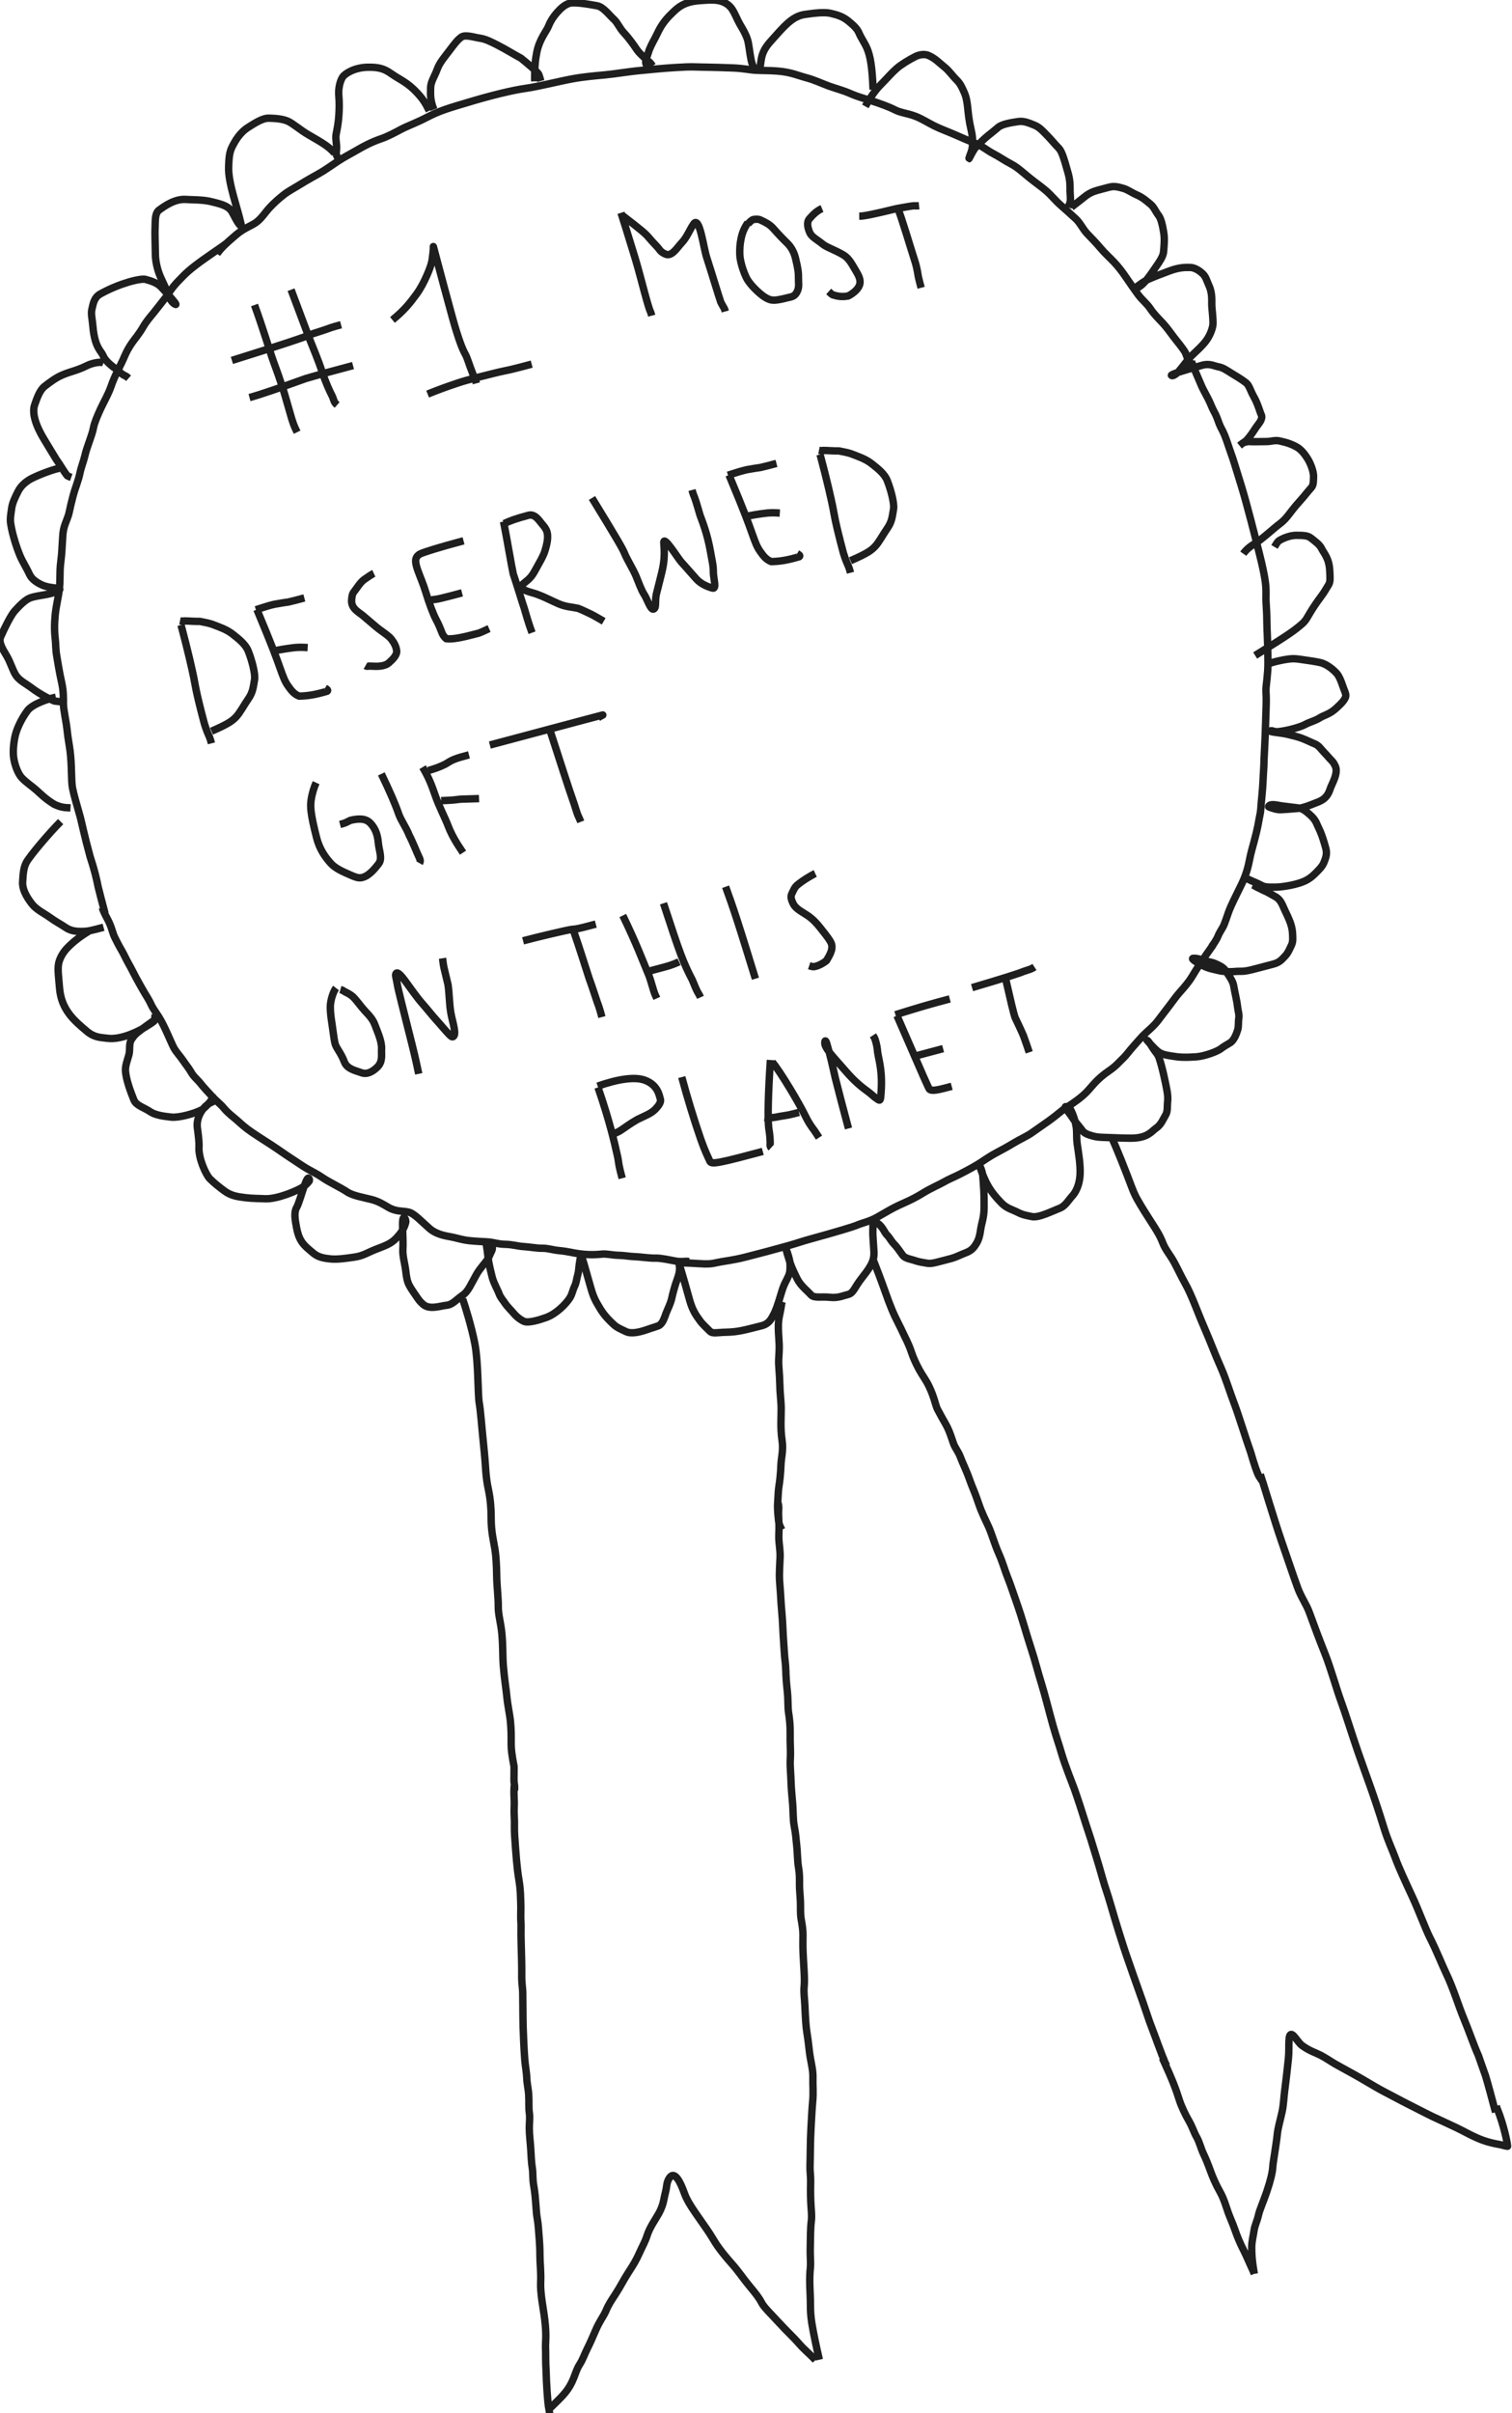 <?xml version="1.0" encoding="UTF-8"?> <svg xmlns="http://www.w3.org/2000/svg" width="143" height="228" viewBox="0 0 143 228" fill="none"><g clip-path="url(#clip0_629_7415)"><path d="M20.529 23.986C20.827 23.534 21.341 23.025 22.349 22.174C23.083 21.554 23.743 21.358 24.214 21.023C24.734 20.652 25.079 20.07 25.515 19.604C25.922 19.168 26.403 18.738 26.868 18.38C27.32 18.031 27.906 17.73 28.427 17.405C28.947 17.08 29.596 16.721 30.225 16.366C30.742 16.075 31.199 15.734 31.972 15.225C32.581 14.824 33.246 14.489 33.831 14.146C34.379 13.825 35.108 13.433 36.028 13.117C36.706 12.884 37.423 12.489 37.956 12.208C38.488 11.927 39.418 11.585 40.239 11.157C41.616 10.438 42.33 10.25 44.527 9.594C46.43 9.026 48.447 8.525 49.726 8.348C50.913 8.184 52.829 7.686 54.195 7.438C55.244 7.248 56.424 7.148 57.224 7.074C58.249 6.979 59.488 6.751 60.768 6.643C61.673 6.566 62.492 6.463 63.846 6.383L63.867 6.381C64.652 6.335 65.208 6.301 65.815 6.325C66.603 6.355 67.171 6.337 69.38 6.423C70.324 6.46 70.881 6.608 71.472 6.637C72.15 6.671 72.804 6.655 73.543 6.714C74.821 6.817 75.502 7.149 76.254 7.345C77.053 7.554 77.753 7.901 78.425 8.143C79.038 8.363 79.742 8.538 80.431 8.844C81.038 9.114 81.667 9.285 82.305 9.488C83.097 9.741 84.016 10.058 84.642 10.381C85.192 10.666 85.821 10.697 86.574 10.986C87.203 11.227 87.736 11.586 88.382 11.904C88.977 12.198 89.64 12.431 90.301 12.722C91.106 13.077 91.698 13.329 92.299 13.566C92.893 13.801 93.385 14.232 93.953 14.525C94.521 14.818 95.04 15.191 95.608 15.484C96.206 15.792 96.729 16.28 97.266 16.72C97.946 17.278 98.488 17.631 98.976 18.061C99.447 18.476 99.82 18.955 100.308 19.385C100.797 19.816 101.283 20.245 101.75 20.681C102.172 21.076 102.398 21.627 102.82 22.075C103.229 22.508 103.686 22.963 104.066 23.422C104.473 23.914 104.932 24.31 105.354 24.758C105.763 25.192 106.133 25.669 106.48 26.184C106.94 26.865 107.274 27.325 107.609 27.796C107.979 28.316 108.475 28.684 108.789 29.161C109.112 29.651 109.546 30.078 109.968 30.526C110.365 30.947 110.703 31.449 111.061 31.914C111.419 32.379 111.819 32.831 112.117 33.335C112.179 33.482 112.225 33.655 112.288 33.803C112.35 33.95 112.428 34.068 112.708 34.416M112.684 34.157C113.025 35.034 113.182 35.421 113.342 35.77C113.5 36.115 113.621 36.462 113.783 36.77C113.937 37.061 114.108 37.382 114.274 37.702C114.486 38.112 114.637 38.561 114.812 38.864C115.035 39.249 115.171 39.656 115.32 40.062C115.436 40.379 115.622 40.641 115.812 41.101C116.041 41.657 116.214 42.257 116.465 42.945C116.659 43.48 116.829 44.06 117.412 45.948C117.919 47.588 118.695 50.66 119.117 52.343C119.693 54.643 119.715 55.289 119.732 55.755L119.732 55.765C119.747 56.183 119.715 56.51 119.744 56.974L119.746 57.001C119.776 57.483 119.815 58.109 119.815 58.704C119.815 59.247 119.898 60.627 119.907 61.775C119.91 62.218 119.937 62.696 119.897 63.353C119.872 63.75 119.8 64.399 119.744 64.903C119.707 65.23 119.753 65.546 119.758 66.069C119.764 66.592 119.723 67.25 119.7 68.166C119.651 70.113 119.549 71.55 119.547 71.792C119.543 72.16 119.526 72.471 119.506 72.8C119.485 73.129 119.465 73.456 119.452 73.81C119.419 74.653 119.264 75.931 119.243 76.41C119.225 76.799 119.113 77.184 119.052 77.564C118.942 78.253 118.727 79.062 118.565 79.672C118.42 80.217 118.313 80.547 118.176 81.242C118.022 82.02 117.906 82.35 117.776 82.721L117.776 82.723C117.617 83.178 117.353 83.709 116.959 84.501C116.497 85.428 116.276 85.935 116.156 86.291C116.035 86.647 115.914 87.001 115.778 87.347C115.629 87.724 115.338 88.07 115.189 88.473C115.15 88.578 115.095 88.673 115.012 88.816C114.929 88.959 114.82 89.148 114.576 89.459M114.748 89.265C113.747 90.657 113.202 91.502 112.725 92.302C112.456 92.753 111.991 93.306 111.608 93.727C111.251 94.121 110.977 94.528 110.585 95.038C110.178 95.565 109.829 96.03 109.488 96.475C109.19 96.865 108.775 97.228 108.335 97.627C107.96 97.967 107.557 98.467 107.174 98.887C106.843 99.25 106.543 99.688 106.205 100.008C105.855 100.34 105.552 100.727 104.913 101.162C103.697 101.988 103.312 102.628 102.76 103.196C102.335 103.634 101.558 104.219 100.9 104.608C100.493 104.849 100.134 105.234 99.161 105.933C98.655 106.296 98.119 106.652 97.616 107.015C97.13 107.365 96.54 107.601 95.813 108.04C95.194 108.414 94.773 108.635 94.25 108.915C93.423 109.356 92.983 109.71 92.512 109.994C92.113 110.234 91.707 110.472 90.763 110.953C90.22 111.229 89.708 111.428 89.266 111.686C88.831 111.941 88.064 112.252 87.262 112.748C86.293 113.347 85.575 113.621 84.981 113.901C84.401 114.176 83.93 114.446 82.986 114.996C82.245 115.428 81.547 115.539 80.962 115.8C80.751 115.894 79.112 116.399 76.652 117.071C75.751 117.318 75.567 117.412 74.511 117.712C73.455 118.011 71.535 118.523 70.493 118.783C69.151 119.118 68.661 119.113 67.564 119.351C66.985 119.478 66.347 119.412 65.381 119.353C64.776 119.337 64.454 119.317 64.24 119.304L63.916 119.284M21.465 22.94C21.422 23.015 20.883 23.382 19.788 24.138C17.739 25.551 17.458 25.965 17.014 26.404C16.227 27.182 15.921 27.786 15.633 28.153C15.303 28.572 14.822 29.202 14.481 29.615C14.196 29.961 13.847 30.361 13.56 30.855C13.093 31.661 12.721 32.043 12.444 32.453C12.192 32.828 11.971 33.206 11.735 33.766C11.551 34.201 11.345 34.592 11.126 35.036C10.897 35.501 10.667 36.025 10.505 36.501C10.245 37.265 9.81 37.985 9.515 38.627C9.254 39.194 8.922 39.957 8.845 40.395C8.718 41.123 8.213 42.228 8.029 43.052C7.914 43.566 7.685 44.107 7.564 44.685C7.398 45.485 7.133 46.02 6.91 46.865C6.782 47.35 6.644 47.915 6.546 48.392C6.448 48.867 6.214 49.315 6.078 49.769C5.954 50.183 5.939 50.576 5.915 50.968L5.843 52.144C5.819 52.536 5.752 53.002 5.709 53.447C5.665 53.913 5.685 54.559 5.653 55.163C5.609 55.984 5.48 56.445 5.329 57.319C5.229 57.896 5.2 58.286 5.176 58.678C5.149 59.129 5.148 59.776 5.224 60.367C5.282 60.811 5.255 61.385 5.366 61.982C5.477 62.582 5.547 63.203 5.849 64.579C6.016 65.341 5.995 65.971 5.996 66.455C5.996 67.111 6.253 68.023 6.372 69.193C6.434 69.802 6.551 70.35 6.625 70.926C6.805 72.337 6.725 73.773 6.855 74.444C6.986 75.118 7.239 75.948 7.59 77.2C7.692 77.564 7.976 78.951 8.517 80.925C8.938 82.203 9.157 83.144 9.278 83.781C9.406 84.32 9.667 85.3 9.935 86.309M9.676 85.772C9.73 85.973 9.905 86.36 10.154 86.818C10.565 87.574 10.637 88.154 10.864 88.602C11.06 88.989 11.249 89.368 11.48 89.759C11.74 90.199 11.904 90.605 12.174 91.076C12.445 91.548 12.621 91.934 12.83 92.314C13.092 92.788 13.397 93.356 13.624 93.731C13.843 94.093 14.092 94.474 14.308 94.942C14.499 95.354 14.781 95.702 15.034 96.105C15.617 97.038 16.199 98.579 16.47 99.053C16.691 99.437 17.023 99.774 17.324 100.219C17.581 100.6 17.881 100.957 18.092 101.335C18.32 101.746 18.712 102.038 18.99 102.399C19.268 102.76 19.662 103.16 20.073 103.612C20.422 103.998 20.833 104.296 21.154 104.682C21.595 105.213 22.022 105.5 22.401 105.834C22.766 106.156 23.123 106.51 23.83 106.99C24.68 107.569 25.485 108.05 26.264 108.586L26.348 108.644C26.87 109.004 27.328 109.32 27.764 109.599C28.182 109.866 28.583 110.159 29.053 110.432C29.448 110.662 30.018 110.934 30.487 111.263C31.075 111.674 32.242 112.222 32.819 112.614C33.358 112.979 34.291 113.125 35.128 113.338C35.815 113.513 36.246 113.8 36.739 114.085C37.493 114.521 38.104 114.391 38.688 114.543C39.18 114.671 39.856 115.403 40.616 116.074C41.17 116.563 41.913 116.743 42.579 116.855C43.12 116.947 43.652 117.148 44.378 117.227C44.95 117.289 45.613 117.314 46.111 117.344C46.681 117.379 47.127 117.562 47.708 117.57C48.456 117.581 48.911 117.739 49.391 117.774C50.136 117.828 50.814 117.955 51.264 117.945C51.813 117.932 52.267 118.111 52.878 118.166C53.737 118.243 54.188 118.396 54.842 118.475C55.872 118.599 56.469 118.542 56.891 118.502L56.93 118.498C57.398 118.454 57.898 118.602 58.479 118.61C59.052 118.618 59.486 118.722 60.033 118.739C60.606 118.757 61.41 118.896 62.025 118.879C62.495 118.865 63.296 119.045 64.022 119.178C64.209 119.201 64.461 119.206 64.641 119.195C64.821 119.184 64.921 119.157 65.153 119.204M45.909 117.117C45.956 117.396 46.079 118.057 46.117 118.448C46.164 118.938 46.225 119.406 46.547 120.665C46.699 121.262 47.062 121.851 47.217 122.279C47.331 122.594 47.566 122.84 47.745 123.113C47.974 123.46 48.362 123.829 48.58 124.091C48.849 124.417 49.239 124.716 49.57 124.856C49.971 125.025 50.974 124.736 51.659 124.487C52.629 124.135 53.532 123.201 53.889 122.64C54.123 122.273 54.169 121.885 54.351 121.516C54.513 121.188 54.528 120.828 54.636 120.479C54.733 120.162 54.738 119.811 54.783 119.479C54.828 119.146 54.898 118.808 54.941 118.568C54.963 118.445 55.381 119.919 55.89 121.732C56.175 122.744 56.439 123.091 56.69 123.531C57.134 124.312 57.703 124.835 58.06 125.169C58.369 125.458 58.823 125.634 59.192 125.815C59.682 126.057 60.466 125.891 61.22 125.624C61.824 125.409 62.259 125.307 62.392 125.205C62.721 124.952 62.859 124.454 62.991 124.098C63.141 123.696 63.427 123.184 63.544 122.617C63.624 122.231 63.727 121.901 63.822 121.555C63.924 121.182 64.086 120.844 64.21 120.358C64.305 119.982 64.275 119.647 64.231 119.431C64.216 119.361 64.665 120.809 65.195 122.749C65.505 123.884 65.865 124.317 66.207 124.8C66.435 125.121 66.838 125.472 67.136 125.781C67.389 126.045 67.859 125.896 68.614 125.882C69.851 125.858 70.412 125.669 72.024 125.268C72.745 125.089 72.956 124.593 73.136 124.266C73.396 123.793 73.562 123.259 73.755 122.633C73.87 122.263 73.984 121.839 74.138 121.463C74.29 121.091 74.56 120.697 74.682 120.251C74.719 119.989 74.746 119.687 74.702 119.22C74.648 118.915 74.529 118.471 74.293 117.884M74.277 117.819C74.561 118.888 74.797 119.574 75.01 120.024C75.222 120.469 75.366 120.81 75.549 121.096C75.763 121.429 76.061 121.719 76.348 121.991C76.482 122.118 76.602 122.244 76.713 122.361C77.018 122.683 77.681 122.49 78.49 122.581C79.257 122.667 79.719 122.428 80.233 122.305C80.591 122.219 80.786 121.825 81.058 121.393C81.292 121.021 81.575 120.681 81.9 120.247C82.268 119.757 82.499 119.341 82.597 118.954C82.71 118.511 82.63 118.025 82.611 117.603C82.594 117.213 82.543 116.795 82.549 116.418C82.555 116.091 82.571 115.798 82.561 115.561C82.556 115.454 82.564 115.373 82.667 115.411C83.435 115.69 83.624 116.449 83.891 116.698C84.133 116.924 84.262 117.24 84.519 117.505C84.833 117.828 85.078 118.196 85.371 118.599C85.609 118.925 86.164 118.975 86.549 119.114C86.899 119.24 87.289 119.291 87.681 119.359C88.147 119.441 88.663 119.245 89.911 118.926C90.418 118.797 90.83 118.562 91.34 118.372C91.916 118.158 92.134 117.841 92.348 117.491C92.572 117.123 92.68 116.682 92.741 116.212C92.792 115.821 92.911 115.447 92.983 115.066C93.062 114.649 93.074 114.255 93.071 113.842C93.067 113.379 93.074 113.054 93.051 112.567C93.025 112.002 92.975 111.48 92.943 111.007C92.916 110.855 92.857 110.633 92.801 110.472C92.745 110.312 92.694 110.22 92.527 109.995M92.654 110.196C93.249 111.931 93.695 112.609 94.708 113.661C95.218 114.191 95.743 114.283 96.284 114.565C96.752 114.809 97.177 114.862 97.589 114.953C98.234 115.096 99.563 114.415 100.244 114.153C100.75 113.958 101.076 113.372 101.387 113.035C101.965 112.411 102.131 111.518 102.153 110.898C102.185 110.022 102.005 108.94 101.88 108.114C101.816 107.696 101.84 107.217 101.815 106.77C101.802 106.536 101.749 106.248 101.672 105.953M101.672 105.953C101.56 105.53 101.397 105.095 101.222 104.792C101.13 104.631 100.925 104.577 100.827 104.562C100.546 104.521 101.126 105.135 101.423 105.602C101.501 105.724 101.585 105.84 101.672 105.953ZM101.672 105.953C101.904 106.255 102.154 106.528 102.343 106.799C102.579 107.139 102.99 107.228 103.339 107.336C103.665 107.436 104.013 107.463 104.604 107.479C105.307 107.498 106.384 107.552 107.008 107.546C108.571 107.531 108.926 106.877 109.323 106.61C109.825 106.274 110.028 105.702 110.243 105.352C110.456 105.002 110.38 104.515 110.422 104.17C110.469 103.784 110.445 103.456 110.351 102.948C110.264 102.483 109.933 100.83 109.61 99.915C109.501 99.607 109.251 99.371 109.069 99.085C108.959 98.915 108.862 98.756 108.77 98.622M108.77 98.622C108.687 98.499 108.608 98.395 108.531 98.32C108.354 98.148 108.514 98.344 108.77 98.622ZM108.77 98.622C108.998 98.869 109.302 99.18 109.511 99.351C109.824 99.607 110.241 99.691 110.744 99.771C111.121 99.832 111.44 99.88 111.79 99.893C112.247 99.911 112.721 99.886 113.116 99.86C113.913 99.809 115.141 99.349 115.472 99.087C115.789 98.836 116.088 98.696 116.361 98.516C116.737 98.269 116.954 97.639 117.062 97.29C117.159 96.973 117.101 96.586 117.161 96.209C117.22 95.836 117.072 95.473 117.038 95.094C116.992 94.591 116.772 93.743 116.676 93.135C116.612 92.728 116.25 92.21 115.969 91.803M115.969 91.803C115.943 91.764 115.917 91.726 115.892 91.69C115.672 91.367 115.268 91.202 114.935 91.05C114.608 90.901 114.251 90.885 113.898 90.765C113.546 90.645 113.194 90.526 112.865 90.546C112.538 90.565 113.324 91.023 113.815 91.266C114.381 91.545 114.808 91.589 115.183 91.689C115.424 91.754 115.7 91.786 115.969 91.803ZM115.969 91.803C116.067 91.809 116.164 91.814 116.257 91.817C116.601 91.83 116.963 91.763 117.314 91.776C117.91 91.799 118.518 91.589 120.434 91.092C121.075 90.926 121.292 90.584 121.545 90.33C121.804 90.07 121.978 89.655 122.149 89.289C122.3 88.963 122.264 88.618 122.242 88.184C122.195 87.243 121.739 86.546 121.353 85.646C121.139 85.146 120.925 84.891 120.598 84.71C120.158 84.468 119.853 84.268 119.482 84.127C119.249 84.003 119.034 83.899 118.867 83.823C118.788 83.778 118.719 83.717 118.478 83.619M119.737 62.788C119.953 62.704 120.833 62.416 121.865 62.274C122.485 62.188 122.887 62.295 123.425 62.365C123.929 62.431 124.522 62.527 124.894 62.614C125.585 62.778 126.384 63.498 126.583 63.845C126.805 64.231 126.927 64.634 127.081 65.06C127.156 65.269 127.253 65.456 127.278 65.649C127.325 66.016 126.883 66.46 126.334 66.955C125.717 67.509 125.205 67.577 124.83 67.823C124.402 68.103 123.833 68.235 123.472 68.438C123.047 68.677 121.912 69.015 120.935 69.129C120.536 69.175 120.278 69.023 120.24 69.033C119.76 69.156 121.129 69.221 121.829 69.396C122.283 69.509 122.755 69.616 123.143 69.766C123.696 69.982 124.021 70.16 124.365 70.295C124.741 70.444 124.977 70.839 125.231 71.092C125.485 71.345 125.727 71.653 126.001 71.928C126.118 72.046 126.192 72.196 126.279 72.371L126.28 72.374C126.615 73.053 125.948 74.076 125.796 74.557C125.487 75.533 124.861 75.701 124.317 75.914C123.951 76.057 123.416 76.282 122.913 76.364M122.913 76.364C122.857 76.373 122.802 76.381 122.748 76.386C122.059 76.453 121.546 76.479 121.151 76.504C120.825 76.525 120.487 76.415 120.134 76.295C120.046 76.265 119.959 76.235 119.975 76.204C120.144 75.885 120.796 76.091 121.227 76.149C121.624 76.203 122.286 76.28 122.8 76.344C122.838 76.349 122.875 76.356 122.913 76.364ZM122.913 76.364C123.339 76.465 123.705 76.814 124.016 77.101C124.267 77.332 124.462 77.622 124.596 77.974C124.716 78.287 124.945 78.534 125.385 80.133C125.543 80.705 125.38 81.061 125.214 81.492C125.083 81.834 124.766 82.158 124.491 82.433C124.233 82.692 123.983 82.929 123.624 83.132C122.738 83.631 121.152 83.817 120.738 83.821C120.199 83.825 119.825 83.85 119.445 83.726C118.887 83.434 118.559 83.307 118.365 83.226C118.257 83.174 118.132 83.102 117.834 82.993M118.708 61.936C121.96 59.922 122.404 59.592 123.163 58.936C123.567 58.587 123.71 58.176 124.106 57.564C124.497 56.961 124.798 56.552 125.034 56.235C125.28 55.904 125.447 55.578 125.645 55.271C125.845 54.961 125.789 54.553 125.764 53.961C125.712 52.734 125.217 52.305 124.977 51.806C124.811 51.461 124.343 51.122 123.987 50.842C123.668 50.591 123.249 50.587 122.632 50.581L122.611 50.581C121.973 50.575 121.243 50.904 120.948 51.103C120.883 51.16 120.822 51.229 120.763 51.312C120.705 51.394 120.65 51.488 120.54 51.679M117.586 52.316C117.702 52.152 117.947 51.874 118.226 51.666C118.543 51.429 118.875 51.252 119.164 51.029C119.425 50.827 119.692 50.609 120.062 50.296C120.354 50.05 120.734 49.718 121.069 49.467C121.331 49.272 121.587 49.01 121.827 48.705C122.079 48.384 122.396 47.941 122.974 47.306C123.384 46.855 123.761 46.349 124.001 46.097C124.249 45.838 124.21 45.429 124.23 45.103C124.267 44.508 123.878 43.675 123.692 43.378C123.453 42.996 123.251 42.722 122.971 42.475C122.692 42.229 122.391 42.096 122.032 41.951C121.699 41.818 121.334 41.736 120.979 41.657C120.579 41.569 120.159 41.729 119.783 41.722C119.171 41.726 118.483 41.748 118.088 41.72C117.969 41.725 117.821 41.764 117.668 41.805M81.841 10.051C82.578 8.733 83.081 8.213 83.411 7.885C83.851 7.448 84.278 6.934 84.799 6.473C85.194 6.123 85.956 5.652 86.581 5.34C87.077 5.093 87.553 5.128 87.806 5.237C88.461 5.518 88.827 5.942 89.315 6.326C89.755 6.672 90.041 7.126 90.477 7.556C90.834 7.909 90.993 8.285 91.191 8.729C91.615 9.679 91.442 10.57 91.843 12.257C92.025 13.024 91.974 13.414 91.966 13.801C91.957 14.225 91.724 14.635 91.645 14.946C91.57 15.241 91.97 14.252 92.297 13.908C92.605 13.583 93.05 13.131 93.449 12.815C93.781 12.552 94.084 12.309 94.41 12.029C94.756 11.734 95.587 11.587 96.348 11.48C96.841 11.411 97.402 11.646 97.892 11.854C98.358 12.051 98.718 12.483 99.023 12.788C99.378 13.14 99.757 13.618 100.087 13.948C100.367 14.23 100.533 14.599 101.022 16.372C101.218 17.084 101.204 17.596 101.2 18.063C101.225 18.521 101.27 18.927 101.198 19.138C101.162 19.244 101.126 19.349 101.024 19.571M101.319 19.587C101.711 19.258 102.038 19.043 102.457 18.691C103.244 18.03 103.691 18.025 104.867 17.695C105.403 17.544 105.813 17.683 106.229 17.796C106.655 17.913 107.009 18.198 107.535 18.426C108.08 18.663 108.48 19.024 108.832 19.316C109.138 19.57 109.278 19.967 109.573 20.354C109.812 20.666 109.952 21.293 110.07 22.033C110.163 22.62 110.083 23.344 110.045 23.805C110.01 24.22 109.655 24.742 109.363 25.158C109.111 25.518 108.824 25.959 108.499 26.367C108.463 26.412 108.426 26.456 108.391 26.499M108.391 26.499C108.051 26.898 107.727 27.153 107.422 27.265C107.106 27.381 107.887 26.789 108.391 26.499ZM108.391 26.499C108.468 26.454 108.539 26.417 108.598 26.39C109.02 26.201 109.823 25.887 110.614 25.596C111.605 25.232 112.132 25.272 112.551 25.272C112.99 25.273 113.468 25.588 113.775 25.892C114.054 26.168 114.147 26.562 114.337 26.977C114.706 27.78 114.575 28.533 114.613 28.973C114.66 29.531 114.719 30.034 114.723 30.531C114.726 30.931 114.476 31.637 114.099 32.158C113.707 32.7 113.049 33.272 112.73 33.582C112.35 33.95 111.898 34.603 111.505 35.063C111.461 35.114 111.418 35.159 111.375 35.2M111.375 35.2C111.144 35.422 110.94 35.501 110.898 35.498C110.636 35.485 110.846 35.377 111.375 35.2ZM111.375 35.2C111.89 35.028 112.708 34.792 113.69 34.514C114.406 34.311 114.84 34.591 115.244 34.661C115.676 34.735 116.042 35.008 116.463 35.266C116.849 35.501 117.414 35.829 117.842 36.165C118.155 36.411 118.245 36.891 118.577 37.477C118.828 37.92 118.981 38.331 119.21 39.008C119.26 39.157 119.318 39.237 119.328 39.331C119.37 39.742 118.972 40.099 118.723 40.487C118.426 40.949 118.172 41.307 117.872 41.628C117.794 41.698 117.713 41.751 117.631 41.805C117.549 41.859 117.468 41.913 117.228 42.105M82.573 8.477C82.494 6.286 82.298 5.259 81.995 4.556C81.779 4.055 81.416 3.546 81.245 3.125C81.068 2.69 80.67 2.347 80.223 1.981C79.658 1.517 79.055 1.38 78.556 1.259C77.977 1.118 76.927 1.245 76.102 1.368C74.912 1.546 74.153 2.485 72.836 3.962C72.283 4.582 72.086 5.095 72.002 5.584C71.915 6.089 71.896 6.428 71.847 6.462C70.943 7.092 70.978 4.58 70.686 3.707C70.511 3.181 70.267 2.789 69.982 2.301C69.72 1.853 69.517 1.281 69.228 0.852C68.931 0.411 68.435 0.132 67.888 0.043C67.401 -0.036 66.851 0.009 66.147 0.06C64.593 0.173 64.033 0.797 63.553 1.254C62.764 2.004 62.423 2.621 62.162 3.177C61.936 3.659 61.627 4.154 61.416 4.676C61.242 5.189 61.111 5.573 61.065 5.837C61.062 5.974 61.1 6.118 61.306 6.454M50.572 7.688C50.557 6.179 50.639 5.616 50.761 4.981C51.008 3.695 51.681 2.969 51.878 2.469C52.063 2 52.323 1.594 52.681 1.187C53.039 0.781 53.415 0.448 53.845 0.313C54.293 0.172 55.562 0.377 56.469 0.545C57.057 0.653 57.585 1.389 58.077 1.844C58.422 2.162 58.58 2.641 59.015 3.107C59.52 3.648 59.943 4.258 60.265 4.735C60.567 5.141 61.062 5.551 61.498 5.941C61.582 6.036 61.646 6.134 61.713 6.235M41.034 10.351C40.694 9.511 40.702 8.967 40.728 8.26C40.749 7.696 41.12 7.185 41.343 6.563C41.572 5.925 42.011 5.434 42.471 4.825C42.928 4.22 43.242 3.785 43.634 3.505C44.001 3.242 44.8 3.521 45.409 3.613C45.935 3.692 46.428 3.943 47.079 4.274C47.802 4.641 48.749 5.225 49.269 5.496C49.935 6.035 50.739 6.716 50.925 6.976C51.01 7.147 51.077 7.398 51.146 7.657M40.596 10.47C40.249 9.748 39.989 9.353 39.472 8.793C38.511 7.751 37.843 7.555 37.006 6.964C36.386 6.527 35.886 6.329 34.771 6.354C33.43 6.383 32.574 7.015 32.41 7.272C32.102 7.753 31.995 8.486 32.044 9.038C32.1 9.668 32.087 10.288 32.054 10.821C32.007 11.592 31.906 12.083 31.791 12.677C31.701 13.144 31.882 13.604 31.824 14.182C31.803 14.325 31.796 14.442 31.806 14.556C31.817 14.671 31.846 14.778 32.013 14.969M31.649 14.475C31.049 13.821 30.591 13.555 29.171 12.733C28.402 12.288 27.723 11.68 27.238 11.458C26.716 11.221 25.962 11.178 25.413 11.167C24.809 11.155 24.004 11.697 23.471 12.033C22.661 12.543 22.227 13.332 21.934 13.916C21.662 14.457 21.652 15.116 21.624 15.745C21.558 17.278 22.457 19.6 22.804 21.193C22.858 21.441 22.722 21.321 22.633 21.208C22.325 20.815 22.16 20.383 21.918 19.981C21.553 19.375 20.57 19.213 20.067 19.076C19.26 18.855 18.154 18.885 17.581 18.845C16.551 18.772 15.591 19.451 15.051 19.846C14.618 20.163 14.699 20.928 14.667 21.54C14.642 22.022 14.67 22.567 14.696 24.052C14.71 24.831 14.943 25.636 15.188 26.196C15.386 26.645 15.648 27.121 15.896 27.831M15.896 27.831C15.896 27.831 15.896 27.831 15.896 27.831ZM15.896 27.831C16.099 28.412 16.409 28.667 16.524 28.734C16.856 28.927 16.385 28.373 15.896 27.831ZM15.896 27.831C15.663 27.574 15.427 27.319 15.269 27.149C14.892 26.742 14.378 26.569 13.771 26.402C13.3 26.272 11.303 26.767 9.499 27.769C8.885 28.11 8.813 28.709 8.694 29.207C8.585 29.664 8.726 30.13 8.791 30.886C8.959 32.833 9.572 33.166 9.743 33.586C9.92 34.021 10.318 34.364 10.737 34.7C11.174 34.953 11.434 35.348 11.846 35.512C11.957 35.56 12.057 35.648 12.161 35.74M9.792 34.277C9.492 34.163 8.748 34.282 8.166 34.574C7.324 34.995 6.715 35.096 6.013 35.38C5.277 35.677 4.7 36.136 4.232 36.494C3.755 36.86 3.504 37.617 3.28 38.242C2.888 39.335 3.852 40.981 4.165 41.5C4.546 42.13 4.898 42.72 5.341 43.438C5.671 43.876 5.99 44.486 6.365 44.952C6.48 45.019 6.607 45.062 6.738 45.107M5.58 44.248C4.671 44.45 3.13 45.094 2.733 45.355C2.336 45.616 1.96 45.948 1.716 46.421C1.448 46.94 1.173 47.516 1.107 48C1.041 48.483 0.94 48.975 1.006 49.444C1.166 50.575 1.726 52.221 2.05 52.853C2.32 53.382 2.568 53.783 2.8 54.285C3.01 54.737 3.488 55.052 3.974 55.273C4.449 55.49 4.969 55.513 5.458 55.597C5.582 55.618 5.708 55.665 5.63 55.726C4.963 56.241 3.572 56.197 2.796 56.52C2.357 56.702 1.827 57.242 1.39 57.728C1.035 58.124 0.441 59.314 0.062 60.178C-0.167 60.7 0.283 61.378 0.639 61.984C1.005 62.606 1.197 63.35 1.518 63.828C1.841 64.308 2.46 64.604 2.996 65.006C3.699 65.534 4.537 65.992 5.148 66.239C5.389 66.272 5.627 66.287 5.868 66.32C5.992 66.345 6.119 66.388 6.249 66.432M5.281 65.877C4.588 66.023 3.083 66.5 2.595 67.153C2.031 67.909 1.606 68.834 1.456 69.437C1.298 70.072 1.219 70.877 1.277 71.465C1.349 72.197 1.697 73.119 2.071 73.505C2.517 73.965 3.015 74.282 3.422 74.64C3.851 75.019 4.262 75.464 5.119 75.992C5.722 76.281 6.077 76.303 6.313 76.317L6.67 76.339M5.737 77.632C4.733 78.63 2.83 80.85 2.481 81.506C2.193 82.048 2.177 82.769 2.14 83.364C2.103 83.972 2.45 84.678 3.011 85.401C3.45 85.967 4.156 86.281 4.686 86.665C5.279 87.093 5.756 87.331 6.207 87.638C6.702 87.974 7.223 88.029 7.895 88.005C8.069 87.998 8.222 87.995 8.534 87.932C8.846 87.869 9.313 87.744 9.793 87.616M8.38 88C7.48 88.55 6.907 89.012 6.372 89.562C5.961 89.985 5.673 90.506 5.56 90.963C5.42 91.528 5.555 92.398 5.627 93.329C5.791 95.445 7.058 96.459 8.189 97.423C8.939 98.062 9.533 98.02 10.157 98.106C11.514 98.292 13.307 97.326 13.704 97.065C14.137 96.794 14.507 96.579 14.636 96.41C14.668 96.305 14.63 96.161 14.67 95.876M14.676 96.333C14.092 96.76 13.697 97.02 12.992 97.576C12.721 97.789 12.565 98.02 12.427 98.231C12.169 98.625 12.327 99.169 12.19 99.672C12.047 100.195 11.842 100.696 11.866 101.156C11.912 102.043 12.411 103.298 12.652 103.905L12.663 103.932C12.875 104.465 13.628 104.646 14.198 105.038C14.682 105.37 15.476 105.475 16.199 105.555C16.879 105.63 18.361 105.252 19.15 104.829C19.532 104.513 19.8 104.209 19.956 103.993C20.023 103.878 20.066 103.751 20.053 103.403M20.227 104.057C19.694 104.238 19.318 104.57 19.006 105.08C18.707 105.57 18.603 106.118 18.664 106.568C18.746 107.17 18.849 107.916 18.82 108.39C18.756 109.44 19.478 111.01 19.847 111.378C20.217 111.747 20.712 112.156 21.243 112.54C21.835 112.968 22.392 113.069 23.194 113.166C23.914 113.254 24.533 113.237 25.007 113.266C26.241 113.342 28.17 112.464 28.585 112.198C28.653 112.154 28.716 112.11 28.773 112.066M28.773 112.066C29.126 111.797 29.285 111.543 29.281 111.526C29.183 111.053 28.99 111.446 28.773 112.066ZM28.773 112.066C28.529 112.764 28.253 113.75 28.048 114.105C27.79 114.552 27.896 115.211 28.049 116.006C28.146 116.513 28.276 116.936 28.537 117.333C28.805 117.741 29.239 118.077 29.663 118.431C30.122 118.813 30.698 118.893 31.218 118.95C31.879 119.022 32.714 118.901 33.521 118.783C34.358 118.66 34.748 118.359 35.52 118.057C36.466 117.686 36.973 117.534 37.501 116.968C37.742 116.71 37.934 116.466 38.081 116.215M38.081 116.215C38.214 115.986 38.311 115.751 38.372 115.494C38.408 115.343 38.323 115.159 38.294 115.125C38.07 114.857 38.059 115.447 38.081 116.215ZM38.081 116.215C38.098 116.828 38.136 117.553 38.102 118.044C38.061 118.653 38.305 119.464 38.375 120.089C38.436 120.634 38.503 121.084 38.727 121.49C38.957 121.907 39.249 122.283 39.51 122.68C39.64 122.877 39.807 123.067 40.032 123.259C40.646 123.781 41.676 123.386 42.244 123.331C42.808 123.277 43.15 122.8 43.789 122.358C44.275 122.022 44.521 121.389 45.047 120.452C45.411 119.805 45.855 119.403 46.171 118.909C46.281 118.667 46.405 118.4 46.528 118.135C46.572 118.006 46.579 117.889 46.558 117.659M43.761 122.751C43.951 123.284 44.62 125.429 44.912 126.98C45.255 128.802 45.18 131.74 45.323 132.555C45.453 133.295 45.503 134.237 45.814 137.321C45.955 138.716 45.904 139.404 46.205 140.81C46.38 141.628 46.456 142.574 46.452 143.382C46.444 144.751 46.699 145.684 46.806 146.363C46.907 147.003 46.959 147.761 46.977 148.927C46.992 149.923 47.135 150.982 47.124 151.769C47.112 152.575 47.364 153.313 47.46 154.313C47.577 155.527 47.528 156.491 47.605 157.422C47.716 158.769 47.873 159.62 47.936 160.313C48.007 161.091 48.218 162.017 48.281 162.71C48.344 163.395 48.353 163.984 48.345 164.596C48.336 165.285 48.416 165.87 48.614 166.89C48.625 167.573 48.598 168.019 48.614 168.355C48.639 168.544 48.7 168.77 48.661 169.175M48.643 168.672C48.593 168.985 48.601 169.515 48.634 170.142C48.657 170.581 48.593 170.988 48.638 171.66C48.679 172.279 48.627 172.749 48.673 173.421C48.789 175.113 48.887 176.481 49.06 177.511C49.251 178.644 49.218 179.107 49.245 179.585C49.289 180.335 49.224 181.01 49.264 181.535C49.302 182.035 49.255 182.505 49.284 183.365C49.319 184.42 49.355 186.019 49.343 186.659C49.33 187.322 49.422 187.773 49.437 188.205C49.452 188.635 49.447 190.36 49.475 191.485C49.489 192.011 49.552 193.642 49.634 194.65C49.675 195.155 49.805 195.856 49.821 196.355C49.838 196.906 49.968 197.35 50.001 197.91C50.045 198.65 49.99 199.183 50.063 199.648C50.133 200.093 50.058 200.568 50.058 201.069C50.057 201.696 50.165 202.476 50.199 203.103C50.228 203.666 50.257 204.324 50.338 204.82C50.432 205.389 50.35 205.803 50.486 206.567C50.694 207.731 50.68 208.922 50.803 209.574C50.916 210.173 50.934 210.757 50.983 211.314C51.051 212.097 51.066 212.628 51.065 213.129C51.065 213.756 51.177 214.8 51.135 215.583C51.076 216.666 51.399 218.147 51.518 219.154C51.713 220.802 51.567 221.281 51.596 221.892C51.622 222.441 51.587 223.112 51.648 224.032C51.684 225.358 51.783 226.735 51.868 227.366C51.906 227.572 51.988 227.881 51.979 228.224M51.922 227.643L51.935 227.63C52.644 226.946 53.119 226.488 53.432 226.106C53.831 225.619 54.068 225.169 54.249 224.719C54.424 224.287 54.549 223.838 54.808 223.434C55.131 222.933 55.279 222.44 55.563 221.88C55.812 221.392 56.04 220.86 56.299 220.258L56.321 220.209C56.723 219.274 57.094 218.85 57.299 218.361C57.564 217.726 57.831 217.35 58.186 216.805C58.715 215.991 58.983 215.406 59.434 214.719C59.939 213.949 60.183 213.516 60.414 213.004C60.767 212.221 61.026 211.788 61.179 211.296C61.445 210.445 61.979 209.732 62.309 209.141C62.55 208.709 62.718 208.23 62.79 207.81C62.867 207.359 63.012 206.949 63.052 206.537C63.097 206.082 63.299 205.769 63.433 205.649C64.005 205.139 64.599 206.889 64.775 207.361C64.931 207.777 65.255 208.35 65.795 209.125C66.804 210.572 67.09 210.971 67.363 211.432C67.776 212.131 68.15 212.693 69.293 213.988C69.845 214.612 70.27 215.266 70.885 216.006C71.5 216.747 71.803 217.133 72.018 217.56C72.252 218.024 72.945 218.663 73.63 219.417C74.454 220.323 74.927 220.711 75.624 221.509C76.053 222 76.676 222.514 77.125 223M77.491 222.964C77.219 221.812 76.938 220.494 76.777 219.495C76.681 218.901 76.648 218.355 76.648 217.83C76.649 217.271 76.614 216.649 76.591 215.971C76.57 215.349 76.592 214.727 76.643 214.257C76.691 213.807 76.618 213.248 76.629 212.562C76.644 211.588 76.65 210.473 76.727 209.907C76.805 209.333 76.705 208.705 76.678 208.011C76.644 207.136 76.664 206.577 76.668 206.068C76.673 205.599 76.592 205.125 76.61 204.664C76.635 203.999 76.63 202.253 76.702 201.066C76.754 200.211 76.79 199.293 76.864 198.518C76.943 197.691 76.862 197.064 76.883 196.288C76.899 195.699 76.758 195.094 76.638 194.443C76.529 193.854 76.471 192.965 76.314 192.042C76.219 191.484 76.173 190.662 76.122 189.484C76.094 188.827 75.997 188.289 76.053 187.713C76.13 186.928 75.997 185.663 75.951 184.501C75.926 183.887 75.936 183.329 75.941 182.819C75.945 182.35 75.865 181.876 75.766 181.307C75.677 180.793 75.724 180.162 75.699 179.608C75.676 179.097 75.609 178.547 75.613 178.036C75.617 177.526 75.626 177.035 75.519 176.432C75.414 175.846 75.423 174.953 75.347 174.34C75.284 173.833 75.274 173.344 75.119 172.562C74.994 171.936 75.028 171.238 74.972 170.499C74.93 169.957 74.859 169.285 74.834 168.8C74.809 168.307 74.783 167.555 74.739 166.863C74.71 166.403 74.782 165.976 74.757 165.352C74.731 164.727 74.722 164.171 74.731 163.676C74.74 163.119 74.679 162.429 74.593 161.909C74.489 161.272 74.554 160.642 74.467 159.858C74.375 159.029 74.329 158.353 74.321 157.864C74.312 157.285 74.214 156.738 74.18 156.149C74.151 155.639 74.107 155.153 74.072 154.497C74.039 153.872 74.02 153.251 73.951 152.462C73.898 151.871 73.86 151.33 73.835 150.845C73.805 150.253 73.745 149.714 73.72 149.228C73.691 148.662 73.749 147.89 73.778 147.147C73.802 146.55 73.687 145.945 73.662 145.459C73.64 145.031 73.697 144.54 73.672 143.985C73.65 143.474 73.617 143.054 73.643 142.626C73.65 142.519 73.656 142.413 73.642 142.294C73.628 142.174 73.594 142.045 73.558 141.911M73.976 122.99C73.898 123.22 73.872 123.646 73.764 124.096C73.66 124.531 73.597 124.981 73.614 125.572C73.628 126.065 73.678 126.605 73.694 127.058C73.71 127.518 73.668 128.01 73.646 128.455C73.618 129.029 73.737 129.847 73.751 130.755C73.766 131.684 73.865 132.302 73.878 132.878C73.888 133.323 73.865 133.879 73.86 134.39C73.856 134.932 73.873 135.489 73.964 136.095C74.105 137.03 73.884 137.763 73.864 138.348C73.849 138.793 73.816 139.219 73.773 139.652C73.728 140.112 73.639 140.528 73.612 140.956C73.586 141.384 73.56 141.81 73.538 142.254C73.534 142.764 73.589 143.238 73.639 143.751C73.666 143.919 73.726 144.146 73.939 144.55M82.614 119.108C83.374 121.041 83.717 122.064 84.031 122.915C84.214 123.411 84.42 123.914 84.662 124.43C84.875 124.884 85.173 125.431 85.391 125.917C85.598 126.378 85.919 126.915 86.195 127.751C86.388 128.338 86.656 128.89 86.935 129.413C87.218 129.942 87.582 130.397 87.862 130.987C88.401 132.121 88.457 132.756 88.672 133.173C88.936 133.683 89.217 134.166 89.449 134.577C89.792 135.184 89.964 135.788 90.18 136.398C90.332 136.828 90.642 137.15 90.844 137.71C91.048 138.273 91.382 138.879 91.761 139.969C91.954 140.521 92.179 140.946 92.523 141.973C92.872 143.015 93.206 143.616 93.503 144.272C93.799 144.923 94.061 145.905 94.491 146.864C94.819 147.595 95.053 148.445 95.306 149.066C95.53 149.617 95.764 150.327 96.129 151.366C96.763 153.177 96.997 154.163 97.453 155.55C97.916 156.954 98.149 157.964 98.492 159.053C98.804 160.046 99.285 161.966 99.581 163.011C99.913 164.186 100.142 164.787 100.371 165.584C100.733 166.84 101.388 168.417 101.599 169.01C101.901 169.857 102.325 171.145 102.701 172.358C102.877 172.925 103.11 173.564 103.309 174.246C103.452 174.736 103.843 175.92 104.286 177.518C104.496 178.278 104.761 178.974 105.021 179.885C105.532 181.673 106.294 184.071 106.513 184.695C106.844 185.638 107.486 187.498 107.814 188.396C108.175 189.383 108.527 190.484 108.734 191.06C108.919 191.576 109.246 192.392 109.466 193.02C109.735 193.701 109.916 194.25 110.03 194.482C110.086 194.624 110.138 194.819 110.342 195.189M109.938 194.459C110.94 196.643 111.214 197.41 111.538 198.427C111.722 199.004 112.097 199.8 112.451 200.41C112.763 200.947 112.945 201.54 113.169 201.919C113.437 202.373 113.592 203.048 113.821 203.515C114.02 203.921 114.272 204.549 114.474 205.11C114.677 205.672 114.965 206.363 115.395 207.123C115.734 207.723 115.924 208.385 116.152 209.043C116.316 209.514 116.582 210.066 116.819 210.757C117.024 211.355 117.319 212.044 117.607 212.597C117.895 213.153 118.117 213.721 118.359 214.237C118.431 214.376 118.515 214.561 118.628 214.851M118.624 214.854C118.389 213.446 118.381 212.89 118.384 212.309C118.386 211.801 118.535 211.236 118.602 210.761C118.669 210.286 118.899 209.842 119.003 209.376C119.145 208.742 119.456 208.119 119.809 207.078C120.177 205.992 120.34 205.253 120.367 204.825C120.393 204.397 120.484 203.953 120.544 203.516C120.622 202.944 120.753 202.2 120.802 201.661C120.855 201.094 121.039 200.513 121.246 199.582C121.405 198.867 121.421 198.134 121.499 197.568C121.591 196.899 121.756 195.457 121.851 194.549C121.918 193.904 121.881 193.279 121.907 192.851C121.92 192.638 121.933 192.423 121.993 192.319C122.223 191.916 122.703 192.951 123.139 193.273C123.828 193.783 124.443 193.959 124.89 194.191C125.426 194.469 125.851 194.776 126.287 195.028C126.766 195.304 127.859 195.883 128.692 196.366C129.708 196.955 130.358 197.36 130.946 197.658C131.514 197.947 132.434 198.451 133.123 198.796C133.765 199.116 134.867 199.695 135.531 200.011C136.387 200.418 137.616 200.958 138.378 201.356C138.757 201.554 139.459 201.941 140.238 202.227C140.736 202.41 141.302 202.539 141.78 202.623C142.121 202.682 142.424 202.802 142.58 202.796C142.558 202.382 142.175 200.677 141.66 199.4C141.582 199.244 141.548 199.114 141.512 198.981M105.227 107.67C105.358 107.96 105.649 108.64 106.045 109.619C106.972 111.912 107.121 112.541 107.534 113.274C108.019 114.134 108.498 114.877 108.96 115.591L108.993 115.643C109.36 116.211 109.713 116.757 109.98 117.458C110.223 118.096 110.691 118.6 111.072 119.314C111.445 120.013 111.715 120.609 112.075 121.247C112.711 122.371 113.268 123.994 113.83 125.287C114.58 127.011 114.805 127.718 115.483 129.247C115.944 130.287 116.301 131.499 116.746 132.662C117.133 133.672 117.738 135.671 118.293 137.248C118.621 138.373 118.904 139.235 119.086 139.512L119.361 139.93M119.2 139.326C119.398 139.868 120.492 143.566 121.206 145.636C121.685 147.027 122.432 149.221 122.725 150.011C123.096 151.013 123.537 151.534 123.85 152.401C124.254 153.518 124.733 154.802 125.309 156.248C125.885 157.692 126.371 159.517 126.858 160.837C127.268 161.95 127.85 163.847 128.439 165.548C129.213 167.787 129.883 169.447 130.898 172.74C131.265 173.933 131.688 174.792 131.995 175.634C132.295 176.458 132.895 177.752 133.517 179.092L133.57 179.207C134.162 180.48 134.821 182.271 135.222 183.06C135.902 184.399 136.362 185.61 136.79 186.5C137.44 187.853 137.964 189.581 138.414 190.659C138.963 191.976 139.356 193.178 139.832 194.248C139.979 194.698 140.151 195.142 140.503 196.156C140.737 196.931 141.085 198.237 141.443 199.582M24.071 28.819C24.858 30.991 25.439 32.918 25.691 33.666C25.944 34.416 26.246 35.164 26.54 36.072C26.679 36.399 27.062 37.707 27.602 39.606C27.827 40.319 27.951 40.527 28.104 40.837M27.528 27.373C28.695 30.454 28.984 31.277 29.254 31.968C29.596 32.842 30.08 33.965 30.442 35.061C30.808 36.17 31.207 37.023 31.454 37.496C31.509 37.637 31.561 37.829 31.632 37.967C31.703 38.106 31.793 38.185 31.885 38.266M23.596 37.566C23.66 37.549 23.821 37.506 24.583 37.269C26.352 36.695 27.729 36.189 28.907 35.771C29.878 35.477 31.607 35.017 33.388 34.542M21.933 34.057C26.492 32.637 29.047 31.782 29.553 31.543C30.236 31.326 30.847 31.129 31.334 30.947C31.605 30.857 31.925 30.772 32.255 30.684M37.118 30.231C38.311 29.256 38.819 28.568 39.392 27.792C39.779 27.267 40.105 26.632 40.364 26.043C40.624 25.454 40.826 24.916 40.888 24.431C40.955 23.903 40.993 23.588 40.986 23.366C40.982 23.247 40.938 23.12 41.291 24.447C41.645 25.774 42.387 28.559 42.798 30.038C43.361 32.064 43.742 33.001 43.972 33.408C44.229 33.862 44.391 34.524 44.627 35.087C44.712 35.34 44.805 35.56 44.914 35.772C44.965 35.898 45.007 36.058 45.051 36.223M40.444 37.237C41.476 36.824 42.102 36.588 43.402 36.155C44.221 35.883 45.768 35.507 46.676 35.282C47.584 35.058 47.816 35.03 48.304 34.918C48.792 34.806 49.529 34.609 50.287 34.407M58.735 20.108C59.356 22.049 59.708 23.241 60.069 24.399C60.38 25.398 60.849 27.263 61.133 28.263C61.416 29.264 61.474 29.351 61.521 29.46C61.567 29.57 61.601 29.698 61.637 29.83M58.786 20.303C60.699 21.767 61.06 22.085 61.367 22.454C61.789 22.962 62.134 23.254 62.383 23.604C62.517 23.792 62.729 23.927 62.961 24.022C63.551 24.261 64.065 23.367 64.487 22.925C64.978 22.409 65.219 21.709 65.607 21.154C66.16 20.364 66.535 23.397 66.825 24.288C67.249 25.59 67.926 27.839 68.17 28.555C68.282 28.786 68.399 28.963 68.499 29.144C68.542 29.237 68.567 29.333 68.594 29.432M70.727 21.055C70.449 21.439 70.231 21.912 70.119 22.409C69.959 23.126 69.954 23.613 69.97 24.06C70 24.899 70.479 26.106 70.712 26.46C70.945 26.814 71.241 27.15 71.588 27.474C71.911 27.776 72.294 28.116 72.757 28.289C73.159 28.439 73.605 28.358 74.804 28.056C75.167 27.965 75.31 27.732 75.42 27.495C75.603 27.1 75.505 26.642 75.515 26.223C75.524 25.818 75.486 25.4 75.227 24.363C75.08 23.77 74.789 23.3 74.439 22.96C74.022 22.555 73.612 22.125 73.14 21.592C72.782 21.187 72.376 20.998 71.902 20.777C71.698 20.683 71.47 20.718 71.268 20.738C71.17 20.763 71.082 20.821 70.998 20.895C70.913 20.97 70.834 21.059 70.753 21.151M77.744 19.707C77.277 19.9 76.894 20.278 76.562 20.661C76.261 21.009 76.392 21.52 76.58 21.972C76.754 22.388 77.275 22.635 77.806 23.065C78.204 23.389 78.911 23.583 79.777 24.098C80.262 24.387 80.55 24.913 80.838 25.41C81.075 25.818 81.341 26.193 81.341 26.644C81.341 27.229 80.71 27.714 80.223 27.965C79.562 28.09 79.115 27.967 78.756 27.855C78.615 27.788 78.558 27.701 78.376 27.54M81.262 20.428C81.674 20.422 82.401 20.297 84.801 19.71C85.735 19.548 86.295 19.433 86.506 19.447C86.612 19.453 86.716 19.459 86.921 19.44M84.907 19.678C85.285 20.58 86.068 23.257 86.568 24.81C86.687 25.191 86.768 25.622 86.848 26.119C86.909 26.414 87.011 26.798 87.117 27.194M17.123 59.054C17.776 61.506 18.143 63.142 18.323 64.013C18.47 64.725 18.484 65.201 19.329 68.376C19.557 69.105 19.698 69.376 19.796 69.612C19.894 69.848 19.945 70.04 19.998 70.238M20.006 69.089C21.682 68.366 22.017 68.069 22.341 67.724C22.707 67.334 23.081 66.612 23.484 66.034C23.924 65.402 23.951 64.923 24.074 64.216C24.162 63.709 23.851 62.464 23.478 61.517C23.231 60.89 22.611 60.398 22.018 59.931C21.413 59.454 20.709 59.24 20.242 59.052C19.794 58.871 19.346 58.805 18.906 58.715C18.459 58.73 17.892 58.673 17.44 58.672C17.338 58.681 17.242 58.707 17.02 58.662M77.561 42.937C78.214 45.389 78.581 47.025 78.76 47.896C78.907 48.608 78.921 49.083 79.766 52.259C79.995 52.988 80.136 53.259 80.234 53.495C80.332 53.731 80.383 53.923 80.436 54.121M80.439 52.98C82.115 52.257 82.451 51.96 82.775 51.614C83.14 51.225 83.515 50.502 83.918 49.925C84.358 49.293 84.385 48.814 84.507 48.106C84.595 47.599 84.284 46.355 83.912 45.407C83.665 44.781 83.044 44.289 82.451 43.822C81.847 43.345 81.142 43.131 80.676 42.943C80.228 42.761 79.78 42.696 79.339 42.605C78.893 42.62 78.325 42.564 77.874 42.563C77.772 42.572 77.676 42.598 77.454 42.553M24.199 57.616C24.965 57.378 25.657 57.123 26.31 57.036C26.589 56.979 26.826 56.95 27.272 56.884C27.614 56.81 28.191 56.657 28.784 56.498M24.298 57.592C25.822 61.236 26.127 62.121 26.467 63.072C26.795 63.99 26.934 64.369 27.24 64.807C27.541 65.238 27.812 65.59 28.293 65.775C29.137 65.759 29.866 65.633 30.939 65.314C31.072 65.21 30.91 65.116 30.743 65.019M25.966 61.506C26.35 61.404 27.045 61.287 27.866 61.189C28.328 61.153 28.573 61.158 28.784 61.171L29.102 61.19M68.851 44.905C69.617 44.667 70.31 44.413 70.963 44.325C71.242 44.268 71.478 44.24 71.925 44.173C72.267 44.099 72.843 43.946 73.436 43.788M68.946 44.881C70.471 48.525 70.776 49.41 71.115 50.361C71.443 51.279 71.582 51.658 71.889 52.096C72.19 52.527 72.46 52.879 72.942 53.064C73.785 53.048 74.514 52.922 75.588 52.603C75.721 52.499 75.559 52.405 75.392 52.308M70.618 48.795C71.002 48.693 71.697 48.576 72.519 48.478C72.98 48.442 73.225 48.447 73.436 48.46L73.754 48.479M35.356 54.176C35.172 54.26 34.819 54.492 34.469 54.741C34.046 55.042 33.756 55.571 33.457 55.945C33.309 56.13 33.28 56.391 33.256 56.69C33.19 57.509 33.941 57.841 34.345 58.185C34.713 58.498 35.15 58.87 35.554 59.213C36.043 59.629 36.743 60.039 37.009 60.385C37.268 60.72 37.475 61.091 37.514 61.497C37.556 61.915 37.115 62.33 36.778 62.629C36.372 62.991 35.624 62.973 35.201 62.947C35.094 62.94 34.99 62.934 34.888 62.943C34.786 62.953 34.69 62.978 34.565 62.907M43.839 51.099C41.517 51.718 40.172 52.145 39.769 52.322C39.642 52.377 39.505 52.495 39.428 52.602C39.018 53.174 39.797 54.389 40.268 55.958C40.558 56.925 40.982 58.058 41.221 58.497C41.534 59.073 41.67 59.468 41.822 59.844C41.9 60.035 42.039 60.203 42.199 60.35C42.788 60.42 43.579 60.278 45.258 59.831C45.642 59.695 45.849 59.571 46.256 59.392M40.567 56.748C40.631 56.731 40.76 56.697 40.974 56.657C41.092 56.643 41.228 56.641 41.683 56.537C42.137 56.434 42.906 56.229 43.697 56.018M47.623 49.282C47.937 50.847 48.404 53.644 48.542 54.23C48.932 55.368 49.362 56.853 49.578 57.466C49.727 57.96 49.957 58.825 50.317 59.786M47.677 49.473C48.199 49.23 48.699 49.028 49.973 48.688C50.569 48.528 50.941 49.121 51.223 49.462C51.37 49.64 51.545 49.826 51.662 50.072C51.953 50.679 51.686 51.52 51.563 51.969C51.406 52.543 50.967 53.235 50.549 54.005C50.163 54.715 49.751 54.912 49.418 55.225C49.336 55.303 49.246 55.358 49.258 55.407C49.352 55.809 50.192 55.935 50.805 56.154C51.432 56.378 52.021 56.695 52.807 57.041C53.514 57.352 54.102 57.354 54.673 57.48C55.196 57.686 55.638 57.916 55.992 58.079C56.233 58.205 56.598 58.416 57.096 58.705M55.989 47.053C58.377 50.95 58.894 51.853 59.056 52.261C59.283 52.837 59.906 53.832 60.157 54.444C60.393 55.021 60.668 55.78 60.901 56.134C61.164 56.534 61.321 57.061 61.57 57.411C61.635 57.502 61.734 57.574 61.783 57.563C62.126 57.482 61.911 56.804 62.085 56.101C62.532 54.295 62.738 53.676 62.806 52.757C62.855 52.089 62.797 51.684 62.779 51.289C62.742 50.502 64.128 52.78 64.442 53.113C64.766 53.457 65.306 54.091 65.849 54.694C66.303 55.198 66.91 55.433 67.381 55.569C67.821 55.698 67.453 54.6 67.464 53.992C67.472 53.467 67.357 53.067 67.201 52.161C66.908 50.445 66.396 49.201 66.202 48.667C65.921 47.676 65.696 46.962 65.588 46.749C65.537 46.624 65.494 46.464 65.45 46.299M29.896 73.954C29.736 74.298 29.51 74.963 29.424 75.593C29.34 76.206 29.348 76.826 29.944 79.161C30.219 80.239 30.759 80.997 31.296 81.587C31.727 82.061 32.424 82.363 33.104 82.659L33.124 82.668C33.487 82.826 33.81 82.966 34.105 82.939C34.801 82.873 35.407 82.139 35.821 81.599C36.193 81.113 35.833 80.31 35.78 79.64C35.72 78.882 35.481 78.23 35.001 77.751C34.535 77.286 33.835 77.352 33.144 77.51C32.984 77.578 32.857 77.662 32.697 77.73C32.538 77.798 32.352 77.848 32.159 77.899M36.067 73.123C36.862 74.779 37.375 75.949 37.706 76.903C37.929 77.547 38.429 78.2 38.696 78.913C39.056 79.6 39.402 80.518 39.683 81.102C39.745 81.237 39.782 81.377 39.679 81.56M39.969 72.49C40.516 73.404 40.81 74.131 41.158 75.151C41.51 76.18 42.115 77.322 42.381 78.035C42.6 78.619 42.926 79.228 43.279 79.793L43.789 80.568M40.505 72.806C41.065 72.656 41.621 72.458 42.131 72.197C42.374 72.056 42.582 71.9 42.947 71.752C43.311 71.603 43.825 71.466 44.354 71.326M41.723 75.654C42.169 75.636 42.614 75.617 42.913 75.589C43.213 75.561 43.353 75.524 43.7 75.506C44.048 75.489 44.599 75.492 45.308 75.458M46.329 70.397L55.565 67.936C57.227 67.494 57.087 67.531 56.951 67.592C56.815 67.653 56.687 67.737 56.556 67.824M52.024 69.029C53.154 72.515 53.774 74.46 54.29 75.925C54.396 76.226 54.495 76.599 54.589 76.856C54.682 77.112 54.766 77.24 54.928 77.654M31.779 93.354C31.53 93.67 31.247 94.501 31.241 95.111C31.236 95.633 31.301 96.123 31.393 96.707C31.492 97.335 31.567 98.066 31.672 98.542C31.781 99.038 32.215 99.404 32.569 100.337C32.827 101.017 33.648 101.163 34.182 101.358C34.74 101.562 35.262 101.239 35.679 100.836C36.227 100.306 36.056 99.645 36.087 99.133C36.132 98.396 35.69 97.477 35.453 96.826C35.267 96.315 34.903 95.929 34.525 95.529L34.519 95.522C34.126 95.105 33.786 94.584 33.387 94.186C33.168 93.994 32.919 93.849 32.657 93.73C32.533 93.658 32.424 93.562 32.195 93.495M39.603 101.466C39.446 100.718 39.288 99.971 38.959 98.655C38.163 95.469 37.62 93.393 37.56 92.929C37.52 92.627 37.388 92.203 37.419 92.084C37.612 91.332 38.79 93.534 39.985 94.875C40.471 95.421 40.794 95.859 41.269 96.382C41.795 96.961 42.126 97.392 42.525 97.79C42.629 97.894 42.744 97.983 42.804 97.969C43.271 97.859 42.773 96.515 42.637 95.688C42.479 94.725 42.52 94.145 42.376 93.054C42.271 92.579 42.085 91.881 41.993 91.458C41.901 91.035 41.909 90.908 41.855 90.543M49.469 88.897C50.868 88.524 53.561 87.89 54.088 87.813C54.211 87.801 54.338 87.809 54.713 87.73C55.089 87.652 55.709 87.486 56.349 87.316M54.262 87.998C54.795 89.527 55.375 91.391 55.716 92.433C56.096 93.463 56.459 94.671 56.643 95.124C56.736 95.393 56.829 95.742 56.925 96.102M58.903 86.506C60.202 89.178 60.817 90.853 61.389 92.217C61.544 92.636 61.709 93.257 61.829 93.63C61.949 94.002 62.019 94.108 62.122 94.335M61.317 91.78L62.701 91.411C63.154 91.29 63.581 91.177 64.224 90.88M62.751 85.35C64.329 90.173 64.616 90.934 65.475 92.59C65.713 93.159 65.846 93.504 66.002 93.776C66.079 93.904 66.148 94.01 66.251 94.237M68.626 83.787C68.941 84.659 69.256 85.53 69.726 86.978C70.196 88.425 70.811 90.421 71.445 92.478M77.104 82.534C76.88 82.636 76.008 83.118 75.387 83.641C75.135 83.853 75.026 84.178 74.887 84.445C74.719 84.768 74.901 85.134 75.003 85.358C75.235 85.872 75.84 86.142 76.376 86.503C76.872 86.837 77.273 87.271 77.595 87.689C77.917 88.107 78.276 88.514 78.55 88.987C78.896 89.587 78.482 90.222 78.166 90.769C77.748 91.091 77.339 91.284 76.977 91.339C76.808 91.343 76.671 91.296 76.53 91.248M56.559 102.748C57.69 106.048 58.115 107.954 58.43 109.378C58.496 109.7 58.498 109.866 58.556 110.165C58.614 110.463 58.728 110.89 58.845 111.33M56.526 102.628C58.502 101.936 60.057 101.727 60.986 102.065C62.257 102.529 62.362 103.59 62.45 103.839C62.556 104.14 62.27 104.496 62.01 104.775C61.571 105.245 60.968 105.431 60.266 105.786C59.572 106.18 59.087 106.561 58.693 106.813C58.512 106.925 58.367 107.005 57.983 107.15M64.481 101.772C64.977 103.634 65.631 105.775 66.268 107.619C66.646 108.711 66.946 109.296 67.15 109.745C67.22 109.853 67.329 109.949 68.161 109.792C68.992 109.634 70.544 109.221 72.142 108.795M72.864 100.157C72.647 103.269 72.603 105.635 72.701 106.555C72.815 107.218 72.854 107.838 72.839 108.093C72.831 108.222 72.823 108.349 72.932 108.448M73.044 100.358C73.769 101.203 75.586 104.24 76.154 105.422C76.433 106.001 76.715 106.427 77.037 106.846L77.461 107.49M72.298 105.6C72.727 105.652 73.219 105.606 73.752 105.485C74.014 105.436 74.257 105.413 74.556 105.354C74.856 105.296 75.205 105.203 75.565 105.107M80.248 106.628C79.752 104.766 79.3 103.07 79.007 101.89C78.891 101.427 78.72 100.534 78.415 99.39M78.415 99.39C78.351 99.151 78.281 98.902 78.205 98.643C78.07 98.183 78.007 98.367 78.004 98.516C77.999 98.757 78.145 99.034 78.415 99.39ZM78.415 99.39C78.76 99.845 79.307 100.429 80.003 101.231C80.774 102.12 81.415 102.664 82.139 103.184C82.406 103.375 82.639 103.639 82.991 103.86C83.151 103.96 83.255 104.062 83.294 103.659C83.522 101.312 83.141 100.326 82.999 99.394C82.984 99.103 82.92 98.701 82.775 98.237C82.703 98.044 82.633 97.938 82.561 97.829M84.833 95.967C87.544 102.209 87.748 102.658 87.898 102.912C88.008 103.01 88.183 103.046 88.546 102.992C88.908 102.939 89.451 102.794 90.01 102.645M84.688 95.881C85.609 95.595 86.529 95.308 87.391 95.057C88.253 94.806 89.029 94.599 89.828 94.386M86.493 99.803L89.196 99.083M91.934 93.32C94.862 92.457 96.475 91.943 96.772 91.801C96.962 91.729 97.234 91.656 97.426 91.584C97.619 91.512 97.725 91.442 97.835 91.37M95.079 92.356C95.58 94.549 95.869 95.795 96.007 96.155C96.294 96.766 96.571 97.328 96.805 97.892C96.948 98.272 97.142 98.844 97.342 99.433" stroke="#1E1E1E" stroke-width="0.7" stroke-linejoin="round"></path></g><defs><clipPath id="clip0_629_7415"><rect width="143" height="228" fill="white"></rect></clipPath></defs></svg> 